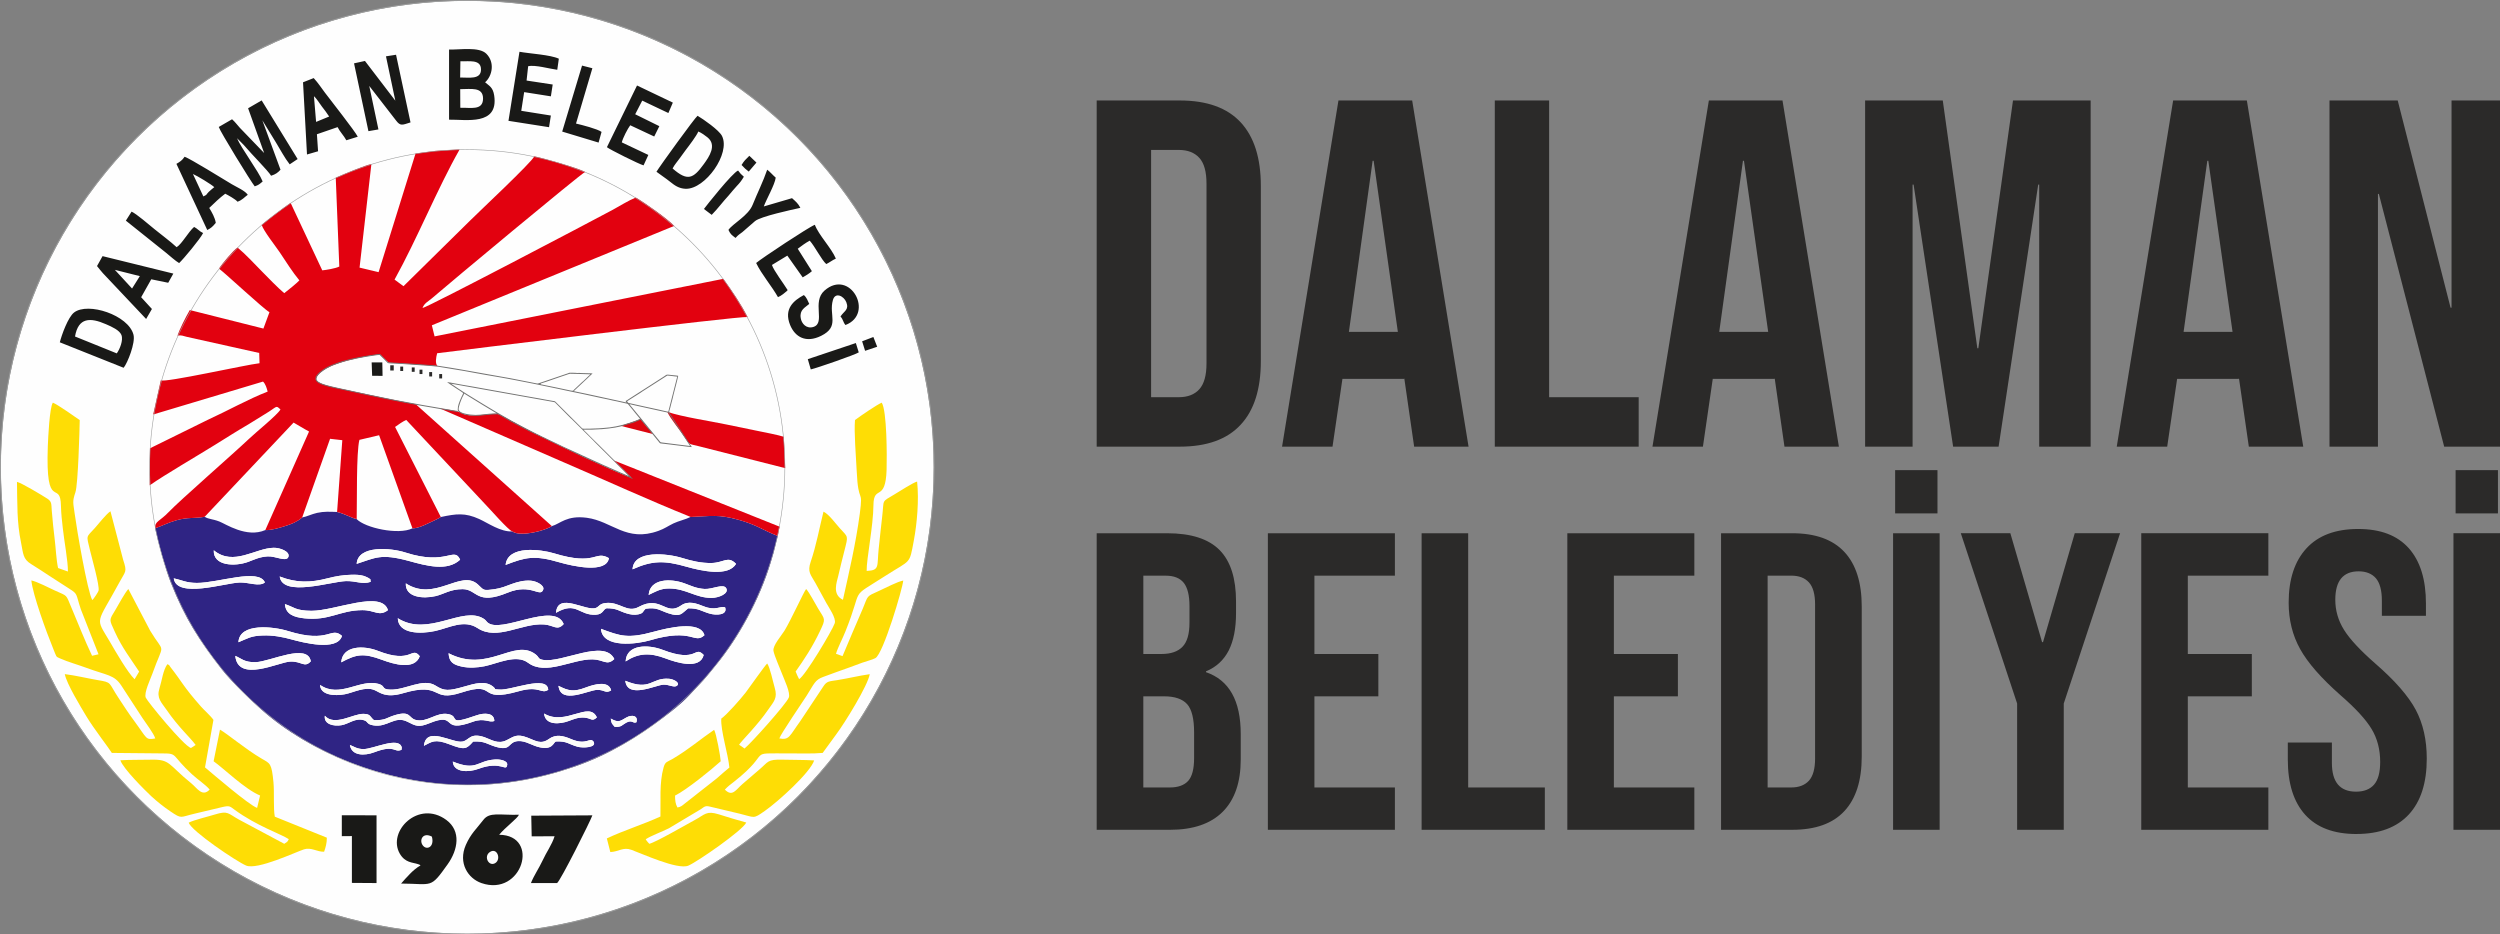 <?xml version="1.0" encoding="UTF-8"?>
<svg id="Layer_2" data-name="Layer 2" xmlns="http://www.w3.org/2000/svg" viewBox="0 0 1732 647.42">
  <rect x="0" y="0" width="1732" height="647.42" fill="#808080" stroke="none"/>
  <defs>
    <style>
      .cls-1 {
        fill: #fefefe;
      }

      .cls-2 {
        fill: #2b2a29;
      }

      .cls-3 {
        fill: #2f2484;
      }

      .cls-3, .cls-4, .cls-5, .cls-6, .cls-7, .cls-8, .cls-9, .cls-10, .cls-11 {
        fill-rule: evenodd;
      }

      .cls-4 {
        fill: #727271;
      }

      .cls-5 {
        fill: #191917;
      }

      .cls-6 {
        fill: #e2010f;
      }

      .cls-7 {
        fill: #dd040e;
      }

      .cls-8 {
        fill: #9d9e9e;
      }

      .cls-9 {
        fill: #fcfcfa;
      }

      .cls-10 {
        fill: #fedd05;
      }

      .cls-11 {
        fill: #fefefc;
      }
    </style>
  </defs>
  <g id="Layer_1-2" data-name="Layer 1">
    <g id="Katman_1">
      <g id="_1592958336912" data-name=" 1592958336912">
        <circle class="cls-1" cx="323.71" cy="323.71" r="323.14"/>
        <path class="cls-3" d="m313.69,527.62c16.79,6.82,16.5-.57,29.11-1.43,3.49-.29,9,.74,8.59,3.67-.74,5.27-3.95-3.15-19.94,2.81-6.76,2.52-17.3,2.64-17.76-5.04h0Zm-71.27-11.52c2.92,1.15,4.93,2.81,9.34,2.86,6.82.06,24.75-9.11,26.58-1.09l-.17,1.6c-5.44,2.23-4.13-3.9-18.79,1.66-6.99,2.69-15.81,2.52-16.96-5.04h0Zm51.28.57c1.55-14.21,20-1.49,26.76-2.92,4.76-.97,5.16-6.36,15.13-3.04,4.64,1.6,9.28,5.1,15.24,2.18,5.21-2.58,7.05-4.81,14.72-1.83,5.61,2.12,9.17,4.93,14.72.92,4.93-3.61,10.2-2.18,15.41.06,11,4.7,12.83-1.72,15.53,1.78,2.46,4.13-7.28,4.58-11.17,3.49-6.07-1.66-7.16-4.01-14.95-3.61-1.78.69-2.18,6.7-12.83,3.61-4.58-1.32-9.85-5.16-15.41-3.49-4.81,1.49-3.44,6.42-13.23,3.61-6.25-1.83-7.68-4.13-15.81-3.67-4.58,5.21-5.84,6.02-16.16,2.01-10.71-4.18-12.49-1.72-17.93.92h0Zm132.18-13.12c-2.18-2.69-2.06-1.72-2.75-5.73,5.33,2.92,6.02,2.06,10.94-.8,3.9-2.18,8.31-1.09,6.82,3.38-2.52,1.09-2.81-2.06-7.1.29-3.09,1.66-2.92,3.09-7.91,2.86h0Zm-200.82-7.68c6.7,7.56,19.65-1.49,26.76-1.32,5.21.11,4.3,1.95,7.28,4.35,8.25.23,8.31-1.6,14.61-3.49,11-3.27,9.22,2.01,14.21,3.32,8.14,2.12,14.32-5.61,22.63-4.01,8.65,1.66-1.78,8.36,19.77.8,5.27-1.83,12.09-1.78,12.15,3.95-3.78,1.49-6.7-2.41-14.9.57-23.2,8.54-9.97-7.22-30.14,1.03-7.45,3.04-9.34,1.89-15.07-1.03-8.94-4.58-13.92,4.24-23.78,2.46-4.87-.86-3.27-2.52-6.3-3.49-5.96-1.95-10.48,2.46-15.58,3.38-5.44.97-12.49-.57-11.63-6.53Zm151.89-1.55c14.9,9,31.17-9.11,36.55,2.69-3.44,3.27-3.72.46-8.82.11-4.18-.23-7.33,1.15-10.6,2.35-6.36,2.41-16.39,3.09-17.13-5.16Zm9.97-19.19c6.88,3.49,10.37,4.41,18.96,1.15,6.02-2.29,15.81-4.93,17.53,2.01-4.01,2.41-4.18-.4-9.68-.34-5.96.06-25.32,10.54-26.81-2.81h0Zm-165.18-.63c13.52,9.45,27.62-4.3,40.39-.74,5.39,1.49,1.66,3.84,8.42,4.01,10.48.29,22.63-8.25,31.17-2.81,6.19,3.95,9.05,3.78,20.11.63,6.76-1.89,14.38-4.47,19.94.23,2.64,2.23-.69,1.43,4.01,1.89,8.08.86,33.46-10.43,34.03.17-4.93,3.32-5.73-3.15-20.28.97-30.02,8.54-14.09-7.51-39.93.97-21.54,7.05-12.49-7.79-40.45.46-12.09,3.55-15.93-.63-19.77-2.23-6.42-2.69-14.32,1.72-20.45,2.92-7.05,1.32-16.9.74-17.19-6.47h0Zm211.47-2.86c17.76,7.39,17.93-2.41,30.37-1.38,2.92.23,7.68,2.58,5.61,4.64-1.95,1.89-5.5-.74-9.57-.57-5.33.23-24.98,10.14-26.41-2.69h0Zm-270.2-17.25c4.01,1.6,6.25,4.64,14.27,4.35,10.03-.4,35.92-13.52,38.04-.57-4.47,4.81-6.3-.23-14.32.17s-36.15,14.78-37.99-3.95Zm147.76-1.83c27.44,14.15,45.21-10.54,60.16.69,2.92,2.18,1.49,3.21,5.16,3.9,13.23,2.46,42.51-14.9,49.5-.57-5.21,4.98-7.39.34-15.07.23-14.15-.23-32.49,11.52-44.69,2.35-8.19-6.13-21.26.63-30.14,2.41-5.21,1.03-10.71,1.38-15.87.23-5.79-1.32-8.65-2.98-9.05-9.22h0Zm-74.37,6.3c.8-11.57,15.24-11.97,25.55-7.91,23.78,9.34,22.92-3.67,28.88,3.67-3.67,9.91-18.1,5.5-26.13,2.52-12.95-4.81-17.82-3.95-28.3,1.72h0Zm197.03-.63c.57-11.92,15.53-11.92,25.67-8.02,24.52,9.45,21.77-3.38,28.42,3.55-2.58,10.31-18.74,5.33-26.36,2.41-11-4.18-19.02-3.72-27.73,2.06h0Zm-268.25-13.29c.69-13.64,24.29-10.94,34.49-7.73,28.82,8.94,29.28-3.55,37.24,3.32-3.15,10.94-27.39,4.53-34.95,2.46-6.07-1.72-12.95-2.98-19.77-2.75-8.71.29-10.48,2.06-17.02,4.7h0Zm251.18-9.28c13.41,4.98,18.51,6.99,36.78,1.95,9.22-2.52,31.97-8.08,34.89,2.46-7.28,6.59-7.85-5.39-37.76,3.55-8.88,2.64-32.94,5.79-33.92-7.96Zm-140.77-7.33c21.2,13.35,44.86-8.82,59.41.29,1.66,1.03,1.55,1.49,2.52,2.41,9,8.88,46.47-14.9,53,1.32-4.53,5.04-6.99.69-13.64.29-15.47-1.09-32.37,11.52-46.01,2.52-9.45-6.19-19.59-.17-29.45,2.01-10.03,2.18-25.44,2.18-25.84-8.82h0Zm-78.21-9.8c6.19,1.89,7.1,4.58,18.39,4.64,16.44.06,48.64-14.67,53-.46-6.25,4.7-9-.06-17.82,0-15.76.11-22.52,7.51-40.11,5.67-7.33-.8-12.89-2.81-13.46-9.85h0Zm279.37,2.92c-4.64,3.61-5.1,6.3-13.69,3.44-6.13-2.01-7.96-4.35-15.76-3.15-2.23,2.01-1.32,3.09-5.16,3.9-2.69.57-5.39.11-7.85-.63-5.67-1.66-6.59-3.61-14.04-3.61-2.46.63-2.18,4.13-7.39,4.47-11.92.74-13.35-9.63-27.67-1.32,1.2-14.9,21.2-.52,27.79-3.44,2.18-.92,2.29-2.81,6.47-3.32,9.91-1.2,14.9,7.16,23.03,2.69,15.47-8.42,18.56,6.59,29.33-.97,5.16-3.67,11-1.32,15.76.57,8.31,3.32,11.34-.46,14.78.69,1.89,5.39-6.02,5.73-10.83,4.3-5.56-1.6-7.62-3.78-14.78-3.61h0Zm-27.39-9.28c.92-11.34,15.07-11.57,24.69-8.08,4.58,1.66,8.31,3.61,14.15,3.95,5.44.29,13.06-4.01,14.95-.46,2.01,3.72-5.33,6.59-10.08,6.65-11.17.06-17.65-6.47-29.45-6.53-6.36-.06-10.08,2.58-14.27,4.47Zm-168.22-8.02c20.11,13.18,38.16-9.91,49.85.69,4.53,4.13,3.32,4.53,11.75,3.32,4.64-.69,7.73-2.06,11.92-3.61,4.07-1.49,8.65-2.64,13.23-2.23,3.78.29,9.45,3.27,8.48,6.07-2.01,6.07-8.19-4.53-24.58,2.18-22,9.11-20.97-2.35-31.28-2.41-8.54,0-12.89,3.44-18.68,4.81-8.82,2.06-21.14.92-20.68-8.82h0Zm-160.77-3.44c5.9,1.2,8.36,3.09,15.99,3.15,14.84.06,42.91-10.43,47.15-.34-3.9,3.21-11.29-.23-17.65.06-10.31.4-43.43,11.23-45.49-2.86h0Zm73.39-1.32c11.57,4.47,21.08,4.41,33.4,1.2,5.33-1.38,10.71-2.29,16.39-2.41,2.86-.06,5.56,0,8.25.74.63.17,3.04,1.15,3.44,1.49,2.12,1.72.97-.46,1.55,2.69-5.96,2.01-9.97-.74-17.19-.52-10.66.34-43.77,11.34-45.84-3.21h0Zm244.47-4.98c.69-13.52,24.06-11.06,34.49-7.79,6.3,1.95,13.12,3.61,20.4,3.44,8.42-.23,11.17-5.21,16.79.57-5.27,9.05-23.78,4.98-34.26,2.01-15.53-4.47-23.89-4.3-37.41,1.78h0Zm-87.95-3.04c1.43-13.87,24.69-10.71,33.35-8.08,29.91,9.17,28.19-2.35,38.22,3.38-1.72,10.94-25.27,5.5-34.03,2.98-17.88-5.27-23.78-3.55-37.53,1.72h0Zm-103.19-.74c.86-13.01,23.61-11.17,33.92-7.79,28.7,9.28,33.52-4.53,37.76,4.93-8.94,8.25-23.26,4.24-35.52.86-19.54-5.33-23.26-2.12-36.15,2.01h0Zm-99-9.4c13.64,11.34,28.82-1.55,41.48-1.72,4.41-.11,11.34,2.58,10.26,6.13-1.15,4.07-9.05-.52-14.38-.17-5.84.4-9,2.12-13.64,3.84-9,3.27-24.18,2.92-23.72-8.08h0Zm61.25-22.75c-1.55,1.43-3.38,2.52-5.79,3.72-1.89.92-4.18,1.66-5.96,2.23-3.78,1.2-9.45,2.98-13.81,2.81-12.95,5.61-27.39-4.24-31.86-5.96-4.98-1.89-7.39-1.49-10.14-3.27-6.88,1.32-11.69.17-19.54,2.41-6.07,1.72-9.45,3.72-14.78,5.56,2.46,11,7.05,27.9,10.77,37.36,10.31,26.01,19.54,39.59,35.69,60.67,5.5,7.16,19.77,20.91,26.76,27.21,34.72,30.94,85.71,50.13,133.21,52.37,30.25,1.49,57.58-3.44,83.88-12.38,24.46-8.36,44.23-21.03,61.71-34.09,15.93-11.86,18.56-16.27,25.21-23.09,3.32-3.27,8.02-9.28,11.29-13.29,15.99-19.31,30.31-46.01,37.76-70.47l2.06-6.88,3.04-12.09c-10.08-3.84-14.15-7.62-27.5-11.29-13.98-3.84-18.51-2.41-32.89-1.89-3.32,1.72-8.25,2.75-11.86,4.47-3.9,1.89-6.07,3.61-10.37,5.16-22.34,8.14-32.03-6.7-49.73-9.05-13.92-1.83-18.33,4.13-24.18,5.79-4.01,2.86-21.66,7.85-27.39,3.67-8.02.46-16.79-5.79-22.92-8.59-9.85-4.47-15.87-3.67-26.64-1.38-1.43,1.09-6.65,3.38-8.94,4.47-3.49,1.66-7.05,3.32-10.71,3.38-9.8,4.76-32.77-.34-38.62-6.42-3.67-.8-8.31-3.72-13.58-4.93-5.16-.17-8.88-.46-13.87.63-3.84.86-7.45,2.75-10.31,3.15h0Z"/>
        <path class="cls-6" d="m107.37,366.05c5.39-1.83,8.82-3.9,14.9-5.61,7.85-2.23,12.66-1.09,19.54-2.41l61.59-65.26c3.38,1.89,6.7,4.07,10.71,6.19l-30.31,68.29c4.35.17,10.03-1.6,13.81-2.81,1.78-.57,4.07-1.32,5.96-2.23,2.41-1.2,4.24-2.29,5.79-3.72l19.31-54.49,8.48.97-3.61,49.73c5.27,1.2,9.91,4.13,13.58,4.93.29-11.34-.34-46.47,1.89-54.89l13.64-3.21,23.09,64.51c3.67-.06,7.22-1.72,10.71-3.38,2.29-1.09,7.51-3.38,8.94-4.47l-31.68-62.39c1.89-1.38,5.56-3.95,7.73-4.87l54.54,58.21c3.27,3.27,16.39,18.45,18.96,19.02,5.73,4.18,23.38-.8,27.39-3.67l-94.31-84.45c-4.35-.63-35.41-7.05-54.83-11.29-7.91-1.72-13.29-3.49-14.38-5.67,1.95-9.91,26.3-14.61,38.16-16.79,3.04-.4,5.56-.69,6.25-.63.52.06,2.29,2.58,6.02,5.56,1.6.29,4.76.29,7.96.46,6.88.46,20.17,1.72,25.9,1.83-1.72-1.55-1.03-5.84-.23-8.77,10.08-1.32,209.64-25.9,215.08-25.09-4.7-9.28-10.66-17.82-16.79-26.47l-200.07,39.88-1.89-7.68,167.93-68.87c-4.47-4.76-20.34-16.04-26.64-19.65-5.44,2.23-10.43,5.5-16.04,8.54-14.9,8.02-128.22,67.55-131.72,68.01,1.15-3.38,4.13-4.64,6.47-6.7,11.17-9.68,102.84-86.06,106.22-87.6-5.16-2.86-31.91-10.31-35.24-10.77-1.89,4.24-38.33,38.33-44.57,44.57l-46.06,45.38-6.19-4.58c15.53-27.96,29.91-63.54,45.09-90.18l-16.96,1.03-13.58,1.78-25.61,82.22-13.18-3.15,8.19-71.73c-3.9.63-17.99,6.53-24.69,9.4l2.46,61.59c-2.52,1.32-9.28,2.41-11.8,2.64l-21.94-46.75c-4.58,3.15-15.07,11.06-20.05,15.18,1.15,4.07,9.63,14.78,12.49,19.02,4.18,6.3,9.11,14.09,13.64,19.48-1.03,1.32-8.19,7.16-10.48,8.88-4.01-3.27-11.69-11.23-15.58-15.18-4.76-4.87-11.8-12.38-16.79-16.44-2.64,1.6-11.12,11.63-12.83,14.61,5.61,4.35,30.82,27.9,34.95,30.19l-4.18,11.34-50.99-12.83c-2.92,4.98-7.05,13.29-8.59,17.76.17-.06.34-.11.46-.11,2.41-.34,3.44.29,6.07.92l50.13,11.17.23,7.1c-9.4,1.03-65.14,13.58-68.41,11.86l-5.27,23.66,76.09-22.8c1.72,1.6,2.58,4.47,3.21,6.93-13.52,5.27-28.07,13.46-41.65,19.65l-39.88,19.65-.17,25.61c10.89-7.56,33.06-20.45,45.61-28.25,7.68-4.76,15.01-9.45,22.8-13.98,3.78-2.23,7.16-4.53,11.12-6.88,9.22-5.44,7.56-6.7,11.06-3.38-2.41,4.01-17.07,15.76-21.89,20.4-11.06,10.48-47.67,42.4-55.63,50.71-6.02,6.36-9.63,6.19-9.4,11.23h0Z"/>
        <path class="cls-10" d="m625.77,402.2c-4.18.8-12.43,5.21-16.79,7.16-9.17,4.13-7.33,2.98-11.29,12.43-4.64,10.83-9.45,21.83-13.98,32.77l-4.53-1.6c1.09-4.01,4.64-10.71,6.47-15.35,13.12-32.49,1.78-22,27.67-38.62,17.93-11.52,16.62-7.51,19.77-24.46,2.23-11.86,3.67-28.07,2.29-40.91-2.86.74-12.38,6.93-15.58,8.82-9.63,5.79-7.1,3.04-8.65,15.7-.86,7.16-1.66,15.41-2.41,22.23-1.26,11.86.97,14.78-8.31,15.18-.17-8.25,4.58-30.88,4.7-45.72.17-14.32,8.42-1.49,9.11-24.46.29-9.28.23-40.91-3.38-46.41-3.55,1.55-14.72,9.17-18.51,12.03-.74,8.54.69,25.38,1.15,34.83,1.09,25.09,4.64,11.23,2.18,30.02-2.81,20.91-7.28,39.82-11.69,59.7-7.73-3.72-4.18-12.38-3.27-16.44,1.38-5.96,2.81-11.8,4.35-17.76,2.69-10.66,2.58-8.94-3.32-15.47-2.92-3.21-7.45-9.63-11.23-11.4-2.98,11.92-4.93,23.15-8.82,34.61-2.52,7.28,0,9,3.27,14.9,2.58,4.64,4.93,9.17,7.51,13.75,1.72,3.15,6.99,10.54,5.84,14.04-1.66,4.93-20.57,36.61-24.69,38.73-.57-.97-2.06-4.24-2.41-5.27,5.9-8.31,11.63-16.96,16.9-28.07,4.18-8.77,3.38-7.79-1.26-15.47-2.23-3.72-6.13-11.23-8.36-13.64-1.6,1.89-10.43,21.43-15.07,28.99-2.18,3.49-8.19,10.26-7.56,13.87.63,3.49,4.53,12.09,6.07,16.21,1.26,3.44,5.96,13.01,4.53,16.21-2.12,4.81-25.61,31.05-30.65,35.24l-3.78-2.64c2.29-3.38,12.43-13.01,20.34-24.52,3.84-5.56,6.47-7.79,4.35-14.95-1.26-4.24-3.15-13.87-5.21-16.79-1.38,1.09-12.55,17.02-14.9,20.11-3.55,4.58-13.23,15.58-16.9,18.05-.57,8.08,4.76,24.64,5.61,33.92-2.64,2.06-5.39,4.64-8.65,7.45l-22.46,17.65c-1.66,1.38-2.69,2.23-4.87,2.58-1.38-2.46-1.66-4.87-1.66-8.25,7.79-3.84,24.92-17.7,31.63-23.78-.11-3.04-3.15-19.71-4.58-21.77-9.45,6.42-17.36,13.41-28.7,20.11-3.72,2.18-5.16,1.78-6.3,5.96-3.04,10.66-1.89,23.2-2.18,33.98-11.69,5.39-25.73,9.74-37.13,15.18l2.41,9.45c5.84-.23,8.88-3.67,14.61-1.55,7.22,2.58,32.14,14.09,39.48,10.94,6.36-2.75,37.47-24.29,40.11-29.85-6.47-1.78-12.78-3.67-19.02-5.67-8.71-2.69-9.51.06-16.62,3.9-5.61,2.98-27.16,15.53-31.57,16.5-.97-1.15-1.72-1.78-2.46-3.15,3.61-2.41,11.23-5.16,16.1-7.62l21.94-13.12c3.61-2.64,3.61-2.58,8.48-1.38,6.13,1.49,12.38,2.92,18.56,4.41,10.77,2.58,9.05,3.95,17.47-1.95,9.28-6.47,31.51-26.64,34.15-34.95-7.16-.46-14.67-.29-21.89-.52-10.66-.29-9.85,1.55-15.81,6.59-4.35,3.67-8.08,6.88-11.86,10.2-4.81,4.13-7.05,9.22-12.32,3.95,2.12-2.29,3.9-3.55,6.53-5.61,27.56-21.71,7.05-19.37,38.39-19.48,7.16-.06,15.93.34,22.86-.34l9.28-12.72c6.02-8.02,21.94-33.8,23.32-41.82-7.96,1.15-14.38,2.81-22.57,4.13-5.39.86-7.16.57-9.57,4.35l-15.99,24.06c-7.56,10.37-7.51,13.29-14.5,11.97.57-2.46,16.21-25.44,18.91-29.62,5.27-8.25,5.67-10.89,11.52-13.01,6.25-2.29,11.8-4.35,18.05-6.53,3.09-1.09,5.84-2.18,9-3.32,2.81-1.03,6.76-1.95,9.05-3.15,5.44-2.86,18.91-48.41,19.31-53.74h0Z"/>
        <path class="cls-10" d="m63.94,415.73c-3.38-5.96-10.83-49.39-12.2-59.82-.97-7.62-1.78-8.08.52-14.9,1.83-5.5,2.86-43.03,2.98-49.96-3.38-2.35-15.47-10.89-18.62-12.09-2.29,3.38-3.27,24.29-3.49,30.02-1.72,46.98,8.82,22.34,9.11,41.71.11,5.33.69,9.97,1.26,15.18.86,8.31,3.67,23.15,3.55,30.08l-6.82-2.41c-1.26-5.73-1.55-13.58-2.29-19.48-.8-6.7-1.55-13.46-2.06-20.11-.4-4.87.11-6.36-3.09-8.48-3.78-2.46-18.16-11.06-21.03-11.63.29,15.13-.17,27.62,2.81,42.05,1.6,7.73,1.15,11.4,7.16,15.01,4.58,2.75,8.48,5.5,12.95,8.36,4.53,2.86,8.94,5.84,13.41,8.65,6.02,3.84,4.3,3.32,7.91,14.21l12.26,31.17-4.47,1.03c-5.16-10.77-9.51-22.06-14.21-33.12-4.24-9.91-2.29-7.85-11.69-12.15-3.9-1.78-12.09-6.07-16.16-6.93.86,9.51,10.48,35.98,14.9,46.69,2.75,6.65,1.83,5.96,4.93,7.33,5.21,2.35,12.89,4.53,18.1,6.47,14.67,5.44,19.42,4.76,24.41,12.38l14.55,22.34c2.35,3.61,7.96,10.83,8.94,14.27-6.82,1.15-5.33.4-14.5-12.03-3.9-5.21-6.93-9.97-10.94-16.04-7.28-10.94-4.18-10.66-14.55-12.38-7.56-1.32-15.3-3.21-22.69-4.13,1.26,6.7,11.29,23.09,14.84,29.05,5.04,8.48,16.27,22.92,17.76,25.55l35.24.34c10.71,0,5.73,1.09,20.34,14.5,4.24,3.9,9.28,7.1,12.2,10.54-5.16,5.5-8.77-1.15-12.72-4.3-16.27-13.18-14.32-16.73-28.02-16.39-6.93.17-14.27,0-21.14.4,2.01,5.96,17.3,21.03,21.43,24.92,4.13,3.78,8.42,7.22,13.23,10.48,8.19,5.56,6.53,3.95,16.96,1.55,6.47-1.49,13.01-3.09,19.25-4.58,4.81-1.09,5.04-.46,8.25,1.89,15.24,11.23,32.26,16.84,37.58,20.4-1.26,2.41-.86,1.55-3.15,3.21l-31.4-16.79c-7.73-4.24-7.45-6.36-16.73-3.49-4.76,1.49-13.92,3.61-18.05,5.61,1.6,5.67,33.17,26.99,39.76,29.74,7.73,3.27,34.55-9.45,40.11-11.23,4.98-1.6,9,1.83,13.92,1.66,1.03-2.86,1.95-6.13,1.89-9.74l-36.04-14.55c-1.09-5.27-.29-17.02-.92-23.61-1.26-13.69-2.41-13.23-8.02-16.5-11.57-6.76-23.83-17.3-29.05-20.17l-4.41,21.89c6.76,4.76,21.89,19.54,32.2,23.72l-2.06,8.59c-5.39-1.78-30.94-23.72-36.1-28.07l5.84-32.89c-1.66-2.58-6.3-6.59-8.71-9.34-12.49-14.21-12.38-16.1-21.03-27.21-1.78-2.23.17-.8-2.18-2.06-3.09,4.35-3.72,11.29-5.5,16.84-2.12,6.7,1.38,9.63,4.98,14.84,8.36,12.2,16.33,19.02,20.11,24.29l-3.27,2.12c-5.21-1.72-30.08-32.14-31.28-34.89-1.43-3.15,3.21-12.83,4.47-16.33,8.31-23.38,8.88-12.95-1.43-30.08l-15.13-28.88c-2.64,3.04-6.47,10.31-8.71,14.04-4.87,8.08-4.64,6.65-.63,15.64,5.04,11.12,11.06,18.74,16.84,27.56l-3.15,5.27c-4.76-4.58-13.12-19.02-17.19-26.07-10.26-17.47-9.63-10.94,6.99-41.65,3.95-7.33,5.1-6.47,2.29-14.95l-8.82-33.69c-2.98,1.95-8.02,8.48-10.83,11.63-6.13,6.82-5.96,4.41-3.32,15.47.97,4.24,6.82,24.64,5.9,27.96-.17.74-3.44,5.9-4.35,6.42h0Z"/>
        <path class="cls-6" d="m478.46,358.15c14.38-.52,18.91-1.95,32.89,1.89,13.35,3.67,17.42,7.45,27.5,11.29.69-2.92.52-3.55,1.32-6.42l-114.65-45.84,11.8,11.86c-11.86-4.24-50.3-22.4-62.74-28.65-14.27-6.88-27.33-14.84-29.62-15.53-6.42-.46-15.64,2.12-22.46.52-1.55-.4-2.58-1.26-4.47-1.89-2.64-.86-6.7-1.43-13.29-2.41l86.69,37.7c29.16,12.55,57.7,25.67,87.03,37.47h0Z"/>
        <path class="cls-6" d="m462.31,285.32c1.95,4.53,9,12.95,12.15,17.76,3.55,5.33,2.41,4.24,9.51,6.02l60.04,15.24-1.03-21.77c-2.18-.63-7.22-1.83-8.71-2.12-3.27-.69-6.7-1.38-10.08-2.06-7.1-1.49-13.98-2.86-21.14-4.35-12.03-2.52-30.14-5.16-40.74-8.71h0Z"/>
        <path class="cls-5" d="m236.8,579.3l6.99-.06v32.43l16.16.11h.92v-46.92l-24.06-.06v14.5h0Zm102.56,11c4.98-3.38,7.96,4.76,3.95,7.51-4.47,3.09-8.59-4.35-3.95-7.51Zm6.47-11.97c4.01-4.98,12.78-11.4,13.69-13.87-13.64.34-20.34-2.06-24.64,3.55-4.53,5.96-8.65,9.4-12.15,17.36-5.5,12.55,1.55,23.2,10.77,26.41,28.3,9.85,41.08-33.17,12.32-33.46h0Zm40.11,33.46c2.35-1.55,23.15-43.03,24.46-46.92l-42.34.23.29,14.32,15.87-.06c-1.78,5.79-5.73,11.12-8.25,16.67-2.64,5.67-6.02,10.37-8.14,15.76h18.1Zm-86.74-32.2c2.06,7.45-3.9,9.8-6.47,5.84-2.35-3.55.23-9.05,6.47-5.84Zm-21.31,32.54c22,.11,20,3.84,32.2-13.29,7.22-10.08,9.51-23.09-.86-30.77-19.25-14.21-41.14,7.85-32.26,23.32,3.72,6.42,8.88,6.02,12.43,7.22,1.66.57.86.17,1.95.97-2.41,1.26-5.44,3.84-7.39,5.9-1.32,1.32-1.78,2.01-3.09,3.27l-2.98,3.38h0Z"/>
        <path class="cls-9" d="m275.58,428.33c.4,11,15.81,11,25.84,8.82,9.85-2.18,20-8.19,29.45-2.01,13.64,9,30.54-3.61,46.01-2.52,6.65.4,9.11,4.76,13.64-.29-6.53-16.21-44,7.56-53-1.32-.97-.92-.86-1.38-2.52-2.41-14.55-9.11-38.22,13.06-59.41-.29h0Z"/>
        <path class="cls-11" d="m310.76,452.57c.4,6.25,3.27,7.91,9.05,9.22,5.16,1.15,10.66.8,15.87-.23,8.88-1.78,21.94-8.54,30.14-2.41,12.2,9.17,30.54-2.58,44.69-2.35,7.68.11,9.85,4.76,15.07-.23-6.99-14.32-36.27,3.04-49.5.57-3.67-.69-2.23-1.72-5.16-3.9-14.95-11.23-32.71,13.46-60.16-.69h0Z"/>
        <path class="cls-9" d="m221.73,474.51c.29,7.22,10.14,7.79,17.19,6.47,6.13-1.2,14.04-5.61,20.45-2.92,3.84,1.6,7.68,5.79,19.77,2.23,27.96-8.25,18.91,6.59,40.45-.46,25.84-8.48,9.91,7.56,39.93-.97,14.55-4.13,15.35,2.35,20.28-.97-.57-10.6-25.95.69-34.03-.17-4.7-.46-1.38.34-4.01-1.89-5.56-4.7-13.18-2.12-19.94-.23-11.06,3.15-13.92,3.32-20.11-.63-8.54-5.44-20.68,3.09-31.17,2.81-6.76-.17-3.04-2.52-8.42-4.01-12.78-3.55-26.87,10.2-40.39.74h0Z"/>
        <path class="cls-5" d="m529.17,143.01c1.83-5.1,7.62-15.01,8.25-19.94-1.83-1.55-4.13-4.24-5.9-5.5-2.75,8.08-6.82,16.16-10.08,24.29-3.04,7.62-13.46,12.78-16.79,17.42,1.43,2.98,2.12,3.44,4.93,5.56,2.06-2.29,2.58-2.41,4.7-4.01l8.77-7.62c3.78-3.27,25.95-8.02,31.45-9.22-1.55-3.04-3.27-4.47-5.79-6.7l-19.54,5.73h0Zm-388.45,18.45c-2.98-1.43-3.72-2.98-6.25-4.24-3.95,3.38-8.31,11.63-12.09,14.04-4.76-4.35-9.91-8.08-15.13-12.32-3.49-2.86-12.95-11-16.1-12.32l-3.95,6.25,27.73,22.17c2.64,2.12,6.7,5.84,9.17,7.22,3.27-3.09,14.61-16.73,16.62-20.8h0Zm-49.22,38.44l-11.92-12.95,17.3,4.35s-5.39,8.59-5.39,8.59Zm-24.29-15.58c1.38,1.66,2.46,3.15,4.07,4.93l29.96,31.74,4.01-6.93-7.45-8.14,6.99-12.43,11.75,2.41,3.55-6.36-49.04-12.09-3.84,6.88h0Zm-15.24,48.81c2.29-13.29,10.54-13.29,21.54-8.48,4.13,1.78,9.28,4.13,10.6,7.39,1.49,3.67-1.26,10.14-3.21,12.78l-28.93-11.69Zm33.69,21.66c2.69-3.27,8.31-17.36,6.82-22.92-3.49-13.58-31.57-22.8-41.19-15.35-4.13,3.21-8.54,15.41-9.85,20.63l44.23,17.65h0Zm55.23-118.71l-7.22-15.53c2.81,1.15,13.01,7.33,14.78,9.11-1.32,1.15-2.52,1.95-3.95,3.38-2.18,2.23-.52,1.55-3.61,3.04Zm15.13-1.89c1.95.97,7.05,3.78,8.54,5.56,3.38-1.2,4.7-3.09,7.1-4.81-2.01-2.92-7.85-5.39-11-7.28-6.82-4.07-28.59-17.59-32.77-19.08-1.66,2.52-3.27,3.55-5.67,4.93l21.37,45.84c2.58-1.32,3.67-2.23,5.9-4.98-.52-3.55-2.75-7.39-4.53-10.31,3.72-3.55,7.05-6.88,11.06-9.85Zm66.86-60.56c1.89,2.41,3.61,4.7,5.16,7.1l-9.05,3.72-1.49-17.82c2.01,1.89,3.27,4.18,5.39,6.99Zm-10.2,33.4l7.68-2.23-.8-11.8,14.32-4.93c1.6,3.21,4.35,5.9,6.07,9.11l7.91-2.46c-1.83-3.78-19.02-25.55-22.8-30.6-2.81-3.72-4.41-6.36-7.73-10.03l-7.39,2.92,2.75,50.02h0Zm54.72-68.01l6.47,30.71-21.03-27.5-7.56,1.66,9.97,46.98,6.93-1.2-6.36-30.14,18.56,23.95c3.04,4.01,4.24,3.15,10.03,1.32l-10.03-46.87s-6.99,1.09-6.99,1.09Zm-85.43,86.69c-2.92-7.22-14.9-23.03-17.76-29.96,2.18,2.35,4.13,3.9,6.3,6.53,2.92,3.61,15.58,16.39,17.3,19.48,3.21-1.03,4.64-2.12,6.53-4.18l-12.6-34.26,9.45,15.41c2.98,4.81,5.96,10.66,9.51,15.13l5.5-3.67-24.92-40.62-9.4,5.44,11.12,31-16.79-17.42c-2.06-2.23-3.21-4.01-5.44-5.96l-9.22,5.33c.92,3.15,22.29,37.93,24.92,41.14,2.81-.97,3.21-1.43,5.5-3.38h0Zm170.28-42l28.13,4.41,1.26-8.08-20.51-3.27,2.01-12.95,18.51,2.92,1.26-8.19-18.1-2.75,1.09-9.91c4.76-1.15,14.84,1.78,20.17,2.46l1.09-7.68c-5.79-2.75-20.17-3.49-27.27-4.81l-7.62,47.84h0Zm-33.4-21.94c7.16.06,15.93-1.89,15.81,6.7-.17,8.31-8.77,5.96-15.76,6.19l-.06-12.89Zm.11-19.31c5.73.23,14.21-1.6,14.27,5.56.11,7.33-8.36,5.61-14.44,5.67l.17-11.23Zm17.13,14.55c4.98-4.41,6.88-13.75.86-19.77-5.04-5.04-18.28-2.69-25.84-2.92v48.59c11.57-.23,34.38,4.41,31.28-16.67-.86-5.84-3.44-6.7-6.3-9.22Zm74.31-9.74l-7.16-1.83-13.75,45.72,25.21,7.62,2.06-7.39c-2.75-2.06-13.75-4.87-17.7-5.79l11.34-38.33h0Zm113.67,65.37l-4.93-4.7c-2.64,2.64-3.49,3.27-5.39,6.36,2.18,2.35,2.64,2.75,4.98,4.58l5.33-6.25Zm-31,36.21c4.41-4.47,7.51-8.88,11.57-13.23,2.64-2.98,3.32-4.13,5.67-6.59,2.12-2.23,3.32-3.67,5.04-6.59-2.01-1.78-2.41-2.12-4.01-4.3-4.07,1.72-21.94,24.29-23.66,26.64l5.39,4.07Zm-27.1-32.14c1.26-2.52,3.32-4.76,4.76-6.82,1.72-2.46,2.75-3.84,4.47-6.13,2.12-2.75,7.51-9.85,8.59-12.66,2.29.97,4.7,2.75,6.36,4.07,6.7,5.39,1.09,13.52-2.58,18.56-7.28,10.03-11.23,12.09-21.6,2.98h0Zm-11.17,2.29c3.21,2.46,6.19,4.3,9.45,6.93,3.09,2.46,6.02,4.7,10.83,4.87,13.52.34,31.28-24.52,25.09-36.67-2.06-4.01-12.89-11.57-16.9-13.92-1.83,1.26-26.36,35.18-28.48,38.79h0Zm97.86,53.34c2.69-2.01,5.33-4.01,8.31-5.61,3.61,4.01,8.19,13.35,11.46,16.21,2.41-1.15,4.18-2.69,6.65-3.78-3.15-7.45-11.97-16.39-14.55-23.43-4.01,1.43-37.13,23.38-40.68,26.47,3.78,7.91,10.77,15.93,15.13,23.66,1.78-.86,1.6-.74,3.49-2.06.23-.17,1.83-1.43,1.83-1.49,1.09-.92.69-.46,1.38-1.32-2.64-4.35-9.63-13.52-10.89-17.42l10.66-6.47,10.66,15.07c2.23-1.26,4.64-2.75,6.36-4.3l-9.8-15.53h0Zm46.69,70.7l8.36-2.81-2.64-6.76-7.79,2.98,2.06,6.59Zm-37.64,12.89c4.01-.86,31.05-10.26,33.23-11.8l-2.01-6.47-33.29,11.17,2.06,7.1h0Zm-4.81-51.51c-6.93,3.72-14.09,9.45-9.51,20.74,3.44,8.36,10.94,12.72,21.49,7.51,13.12-6.53,5.16-14.21,8.14-24.75,1.6-5.84,7.56-2.86,9.28,1.38,2.12,5.39-1.55,6.13-4.01,9.97,2.01,2.23,1.66,3.78,3.44,5.9,20.4-7.73,3.21-39.48-14.55-23.83-8.88,7.85.92,22.4-7.62,25.15-4.87,1.55-8.25-2.29-8.82-6.13-.97-5.79,3.15-7.33,5.9-9.8-1.15-2.29-1.66-4.35-3.72-6.13h0Zm-111.95-134.7l18.1,8.59,3.09-7.22-24.81-11.86-20.86,42.74c1.95,1.66,22.29,11.75,25.38,12.6l3.32-7.22-18.39-8.71c.69-2.98,4.07-9.51,5.84-11.86l16.62,7.79,3.55-7.16-16.73-8.25,4.87-9.45h0Z"/>
        <path class="cls-9" d="m281.14,404.15c-.46,9.74,11.86,10.89,20.68,8.82,5.79-1.38,10.14-4.81,18.68-4.81,10.31.06,9.28,11.52,31.28,2.41,16.39-6.7,22.57,3.9,24.58-2.18.97-2.81-4.7-5.79-8.48-6.07-4.58-.4-9.17.74-13.23,2.23-4.18,1.55-7.28,2.92-11.92,3.61-8.42,1.2-7.22.8-11.75-3.32-11.69-10.6-29.74,12.49-49.85-.69h0Z"/>
        <path class="cls-9" d="m385.19,424.55c14.32-8.31,15.76,2.06,27.67,1.32,5.21-.34,4.93-3.84,7.39-4.47,7.45,0,8.36,1.95,14.04,3.61,2.46.74,5.16,1.2,7.85.63,3.84-.8,2.92-1.89,5.16-3.9,7.79-1.2,9.63,1.15,15.76,3.15,8.59,2.86,9.05.17,13.69-3.44,7.16-.17,9.22,2.01,14.78,3.61,4.81,1.43,12.72,1.09,10.83-4.3-3.44-1.15-6.47,2.64-14.78-.69-4.76-1.89-10.6-4.24-15.76-.57-10.77,7.56-13.87-7.45-29.33.97-8.14,4.47-13.12-3.9-23.03-2.69-4.18.52-4.3,2.41-6.47,3.32-6.59,2.92-26.58-11.46-27.79,3.44h0Z"/>
        <path class="cls-9" d="m400.03,517.31c3.9,1.09,13.64.63,11.17-3.49-2.69-3.49-4.53,2.92-15.53-1.78-5.21-2.23-10.48-3.67-15.41-.06-5.56,4.01-9.11,1.2-14.72-.92-7.68-2.98-9.51-.74-14.72,1.83-5.96,2.92-10.6-.57-15.24-2.18-9.97-3.32-10.37,2.06-15.13,3.04-6.76,1.43-25.21-11.29-26.76,2.92,5.44-2.64,7.22-5.1,17.93-.92,10.31,4.01,11.57,3.21,16.16-2.01,8.14-.46,9.57,1.83,15.81,3.67,9.8,2.81,8.42-2.12,13.23-3.61,5.56-1.66,10.83,2.18,15.41,3.49,10.66,3.09,11.06-2.92,12.83-3.61,7.79-.4,8.88,1.95,14.95,3.61h0Z"/>
        <path class="cls-9" d="m236.68,502.41c5.1-.92,9.63-5.33,15.58-3.38,3.04.97,1.43,2.64,6.3,3.49,9.85,1.78,14.84-7.05,23.78-2.46,5.73,2.92,7.62,4.07,15.07,1.03,20.17-8.25,6.93,7.51,30.14-1.03,8.19-2.98,11.12.92,14.9-.57-.06-5.73-6.88-5.79-12.15-3.95-21.54,7.56-11.12.86-19.77-.8-8.31-1.6-14.5,6.13-22.63,4.01-4.98-1.32-3.21-6.59-14.21-3.32-6.3,1.89-6.36,3.72-14.61,3.49-2.98-2.41-2.06-4.24-7.28-4.35-7.1-.17-20.05,8.88-26.76,1.32-.86,5.96,6.19,7.51,11.63,6.53h0Z"/>
        <path class="cls-11" d="m247.11,390.63c12.89-4.13,16.62-7.33,36.15-2.01,12.26,3.38,26.58,7.39,35.52-.86-4.24-9.45-9.05,4.35-37.76-4.93-10.31-3.38-33.06-5.21-33.92,7.79h0Z"/>
        <path class="cls-11" d="m350.3,391.38c13.75-5.27,19.65-6.99,37.53-1.72,8.77,2.52,32.31,7.96,34.03-2.98-10.03-5.73-8.31,5.79-38.22-3.38-8.65-2.64-31.91-5.79-33.35,8.08h0Z"/>
        <path class="cls-11" d="m416.36,435.66c.97,13.75,25.04,10.6,33.92,7.96,29.91-8.94,30.48,3.04,37.76-3.55-2.92-10.54-25.67-4.98-34.89-2.46-18.28,5.04-23.38,3.04-36.78-1.95Z"/>
        <path class="cls-11" d="m165.18,444.95c6.53-2.64,8.31-4.41,17.02-4.7,6.82-.23,13.69,1.03,19.77,2.75,7.56,2.06,31.8,8.48,34.95-2.46-7.96-6.88-8.42,5.61-37.24-3.32-10.2-3.21-33.8-5.9-34.49,7.73h0Z"/>
        <path class="cls-11" d="m197.38,418.53c.57,7.05,6.13,9.05,13.46,9.85,17.59,1.83,24.35-5.56,40.11-5.67,8.82-.06,11.57,4.7,17.82,0-4.35-14.21-36.55.52-53,.46-11.29-.06-12.2-2.75-18.39-4.64h0Z"/>
        <path class="cls-11" d="m438.24,394.41c13.52-6.07,21.89-6.25,37.41-1.78,10.48,2.98,28.99,7.05,34.26-2.01-5.61-5.79-8.36-.8-16.79-.57-7.28.17-14.09-1.49-20.4-3.44-10.43-3.27-33.8-5.73-34.49,7.79h0Z"/>
        <path class="cls-11" d="m449.36,412.17c4.18-1.89,7.91-4.53,14.27-4.47,11.8.06,18.28,6.59,29.45,6.53,4.76-.06,12.09-2.92,10.08-6.65-1.89-3.55-9.51.74-14.95.46-5.84-.34-9.57-2.29-14.15-3.95-9.63-3.49-23.78-3.27-24.69,8.08Z"/>
        <path class="cls-11" d="m236.4,458.87c10.48-5.67,15.35-6.53,28.3-1.72,8.02,2.98,22.46,7.39,26.13-2.52-5.96-7.33-5.1,5.67-28.88-3.67-10.31-4.07-24.75-3.67-25.55,7.91h0Z"/>
        <path class="cls-11" d="m433.43,458.24c8.71-5.79,16.73-6.25,27.73-2.06,7.62,2.92,23.78,7.91,26.36-2.41-6.65-6.93-3.9,5.9-28.42-3.55-10.14-3.9-25.09-3.9-25.67,8.02Z"/>
        <path class="cls-11" d="m163,454.4c1.83,18.74,29.96,4.35,37.99,3.95s9.85,4.64,14.32-.17c-2.12-12.95-28.02.17-38.04.57-8.02.29-10.26-2.75-14.27-4.35h0Z"/>
        <path class="cls-11" d="m148.11,381.23c-.46,11,14.72,11.34,23.72,8.08,4.64-1.72,7.79-3.44,13.64-3.84,5.33-.34,13.23,4.24,14.38.17,1.09-3.55-5.84-6.25-10.26-6.13-12.66.17-27.84,13.06-41.48,1.72h0Z"/>
        <path class="cls-9" d="m120.37,400.71c2.06,14.09,35.18,3.27,45.49,2.86,6.36-.29,13.75,3.15,17.65-.06-4.24-10.08-32.31.4-47.15.34-7.62-.06-10.08-1.95-15.99-3.15h0Z"/>
        <path class="cls-9" d="m193.77,399.4c2.06,14.55,35.18,3.55,45.84,3.21,7.22-.23,11.23,2.52,17.19.52-.57-3.15.57-.97-1.55-2.69-.4-.34-2.81-1.32-3.44-1.49-2.69-.74-5.39-.8-8.25-.74-5.67.11-11.06,1.03-16.39,2.41-12.32,3.21-21.83,3.27-33.4-1.2h0Z"/>
        <path class="cls-9" d="m313.69,527.62c.46,7.68,11,7.56,17.76,5.04,15.99-5.96,19.19,2.46,19.94-2.81.4-2.92-5.1-3.95-8.59-3.67-12.6.86-12.32,8.25-29.11,1.43Z"/>
        <path class="cls-9" d="m376.94,494.33c.74,8.25,10.77,7.56,17.13,5.16,3.27-1.2,6.42-2.58,10.6-2.35,5.1.34,5.39,3.15,8.82-.11-5.39-11.8-21.66,6.3-36.55-2.69Z"/>
        <path class="cls-9" d="m433.2,471.64c1.43,12.83,21.08,2.92,26.41,2.69,4.07-.17,7.62,2.46,9.57.57,2.06-2.06-2.69-4.41-5.61-4.64-12.43-1.03-12.6,8.77-30.37,1.38h0Z"/>
        <path class="cls-9" d="m386.91,475.14c1.49,13.35,20.86,2.86,26.81,2.81,5.5-.06,5.67,2.75,9.68.34-1.72-6.93-11.52-4.3-17.53-2.01-8.59,3.27-12.09,2.35-18.96-1.15h0Z"/>
        <path class="cls-9" d="m242.41,516.11c1.15,7.56,9.97,7.73,16.96,5.04,14.67-5.56,13.35.57,18.79-1.66l.17-1.6c-1.83-8.02-19.77,1.15-26.58,1.09-4.41-.06-6.42-1.72-9.34-2.86h0Z"/>
        <path class="cls-7" d="m430.11,295.06l22.29,5.67c-2.12-3.21-4.76-5.27-8.42-10.37l-13.87,4.7Z"/>
        <polygon class="cls-5" points="257.82 260.34 265.04 260.4 264.87 251.06 257.48 251.06 257.82 260.34"/>
        <path class="cls-9" d="m425.87,503.56c4.98.23,4.81-1.2,7.91-2.86,4.3-2.35,4.58.8,7.1-.29,1.49-4.47-2.92-5.56-6.82-3.38-4.93,2.86-5.61,3.72-10.94.8.69,4.01.57,3.04,2.75,5.73h0Z"/>
        <path class="cls-4" d="m317.75,283.49c0-2.06,1.72-6.47,2.64-8.36.23-.4.4-.8.63-1.2.17-.46.4-.86.57-1.26.52.29.86.52,1.38.86.52.29.86.57,1.38.86l9.8,6.02c.86.52,9.74,5.79,9.91,5.96-1.38,0-2.52.06-3.72.17-1.09.11-2.23.11-3.61.34-2.18.29-5.16.57-7.28.57l-3.61-.23c-2.06-.29-8.08-1.03-8.08-3.72h0Zm118.37-3.49c.29.06.63.11.86.17.29.11.57.11.92.23.57.11,1.26.23,1.78.4l21.83,4.81c.63.11,1.43.17,1.66.52l11.4,17.47c.63.86,1.2,1.78,1.78,2.69.29.4.57.86.86,1.32.29.46.63.92.86,1.38-1.89-.17-5.73-.74-7.85-.97l-11.8-1.49c-.97-.11-.86-.17-1.32-.8-.4-.46-.69-.8-1.03-1.26-.17-.23-.29-.34-.46-.57l-13.98-17.07c-.17-.23-.34-.4-.52-.63l-4.01-4.87c-.23-.23-.34-.4-.52-.63-.11-.11-.11-.17-.23-.29,0-.06-.11-.17-.11-.17-.17-.23-.06-.11-.11-.23h0Zm-.46,49.85c-.57-.17-11.52-5.04-13.12-5.73l-3.09-1.38c-.29-.11-.63-.29-.97-.4-.34-.17-.69-.29-1.03-.46l-28.07-12.83c-.4-.17-.69-.34-.97-.52-2.12-1.03-4.76-2.18-6.93-3.27l-5.96-2.86c-1.55-.8-6.76-3.27-7.79-3.9-1.2-.74-2.69-1.26-3.9-2.01-.63-.34-1.26-.63-1.89-.97-.34-.17-.63-.34-.97-.52l-6.65-3.55c-.63-.34-1.26-.69-1.89-1.09-1.26-.69-2.46-1.38-3.72-2.12-1.26-.74-2.46-1.38-3.67-2.12-6.82-4.13-13.23-7.85-20.05-12.15l-3.55-2.23c-.34-.23-.57-.4-.92-.57-.34-.23-.57-.4-.92-.63-.57-.34-1.09-.69-1.72-1.09l-5.04-3.38-.23-.23,70.59,12.6c1.6.29.97.11,2.69,1.78.97,1.03,1.89,1.95,2.92,2.92l6.53,6.59c.29.29.52.4.8.69l14.67,14.55c.52.46.97.97,1.43,1.49,3.95,3.9,7.79,7.79,11.75,11.69l5.84,5.79c.46.46,5.61,5.5,5.84,5.9h0Zm27.33-44.57c-2.41-.57-4.81-1.09-7.28-1.66-6.36-1.43-12.95-2.75-19.25-4.24-.23-.06-.63-.11-.92-.17-.34-.11-.46-.29-.63-.52-.23-.29-.29-.34-.46-.69l9.51-6.02c.29-.23.57-.4.86-.63l17.47-11.17c1.15,0,3.72.4,5.16.57.57,0,1.09.17,1.72.17,0,.29-.11.4-.17.69l-6.02,23.66h0Zm-88.35-19.02v-.57c.4,0,6.88-2.29,7.62-2.52l7.51-2.58c.92-.29,1.66-.57,2.58-.86.4-.17,2.23-.8,2.58-.8,2.46,0,4.64.17,7.05.17.69,0,1.03.06,1.66.06l3.61.11c.69,0,1.09.06,1.72.06-.34.52-1.09,1.09-1.55,1.49-.29.29-.52.52-.8.8l-2.81,2.69c-.23.11-.29.11-.46.34-.29.23-.52.52-.8.74l-4.81,4.53c-.69.69-.4,1.03-2.41.63-.29-.06-20.11-4.3-20.68-4.3h0Zm-156.01-4.13v.34c0,1.95,2.41,3.15,3.84,3.72.92.4,1.78.69,2.75.97,2.41.86,6.7,1.72,9.22,2.23l18.74,4.07c4.13.92,8.36,1.78,12.6,2.64,8.48,1.72,16.84,3.44,25.61,4.93l24.29,4.18c1.26.23,1.49.52,1.49-.52-1.03,0-3.67-.57-4.81-.74-6.42-1.03-12.83-2.29-19.25-3.32l-19.08-3.49c-1.49-.34-3.15-.63-4.7-.97l-13.98-2.86c-3.09-.74-6.25-1.26-9.34-2.01-1.55-.4-3.09-.69-4.64-1.03-1.6-.34-3.04-.69-4.58-.97-3.27-.69-10.66-2.29-13.52-3.44-1.83-.8-4.47-1.78-3.9-4.24.52-2.29,4.7-4.98,6.59-6.13.29-.17.63-.34.92-.52,2.23-1.38,5.5-2.52,7.96-3.32,8.25-2.81,16.9-4.24,25.61-5.5.8-.11,1.72-.23,2.58-.23.17,0,4.58,4.47,5.27,5.21.46.46.29.52,1.2.52.4.06.34.11.74.11,2.75.06,5.61.29,8.31.4.8.06,1.72.17,2.46.17s1.66.17,2.46.17l9.05.63h.86c3.44.29,7.05.52,10.48.97l18.1,2.98c2.01.4,4.01.69,5.9,1.09,4.98.97,9.97,1.78,14.95,2.64,1.03.17,2.01.29,3.04.52,4.01.74,7.96,1.38,11.86,2.18,3.95.74,7.79,1.49,11.69,2.29,5.79,1.15,11.63,2.46,17.42,3.61,2.01.4,3.84.8,5.84,1.26l11.57,2.41c3.9.8,7.68,1.72,11.57,2.52l5.73,1.2c1.95.46,3.9.92,5.84,1.26l7.1,1.6c.52.11.69.4.97.74,1.66,1.89,3.15,3.9,4.76,5.84l2.75,3.32c.17.23.34.4.46.57-1.2.63-2.41,1.09-3.72,1.6-1.32.46-2.69.97-4.07,1.38-1.32.34-2.81.86-4.18,1.2-3.55.86-5.44,1.32-9.05,1.78-1.55.17-3.32.29-4.93.46-.86.11-1.72.11-2.52.17-.4.06-.86,0-1.32.06-2.41.17-6.65.23-9.17.23-1.15,0-1.15-.34-1.78-.92-.92-.92-1.78-1.78-2.69-2.69l-14.9-14.84c-.8-.8-.92-.63-1.95-.8-1.49-.29-2.98-.57-4.53-.8-1.49-.29-2.98-.57-4.58-.86-1.55-.23-3.04-.52-4.58-.8-1.55-.23-3.04-.52-4.58-.8l-36.73-6.59c-5.39-.97-10.71-1.78-16.04-2.86-.34-.06-.74-.11-1.15-.17s-.8-.17-1.15-.23c.57.92,10.77,7.16,11.17,7.68-.17.63-.86,1.83-1.15,2.46-.74,1.66-1.49,3.32-2.06,5.1-.4,1.32-.63,2.46-.63,3.9,0,.92.97,1.78,1.6,2.18.86.52,1.72.86,2.81,1.15,2.86.86,6.07.92,9.28.92s5.67-.63,8.65-.74c1.83-.11,3.49-.29,5.44-.29.46,0,1.09.52,1.43.69.46.29.86.52,1.38.8l6.13,3.55c4.24,2.23,8.48,4.53,12.78,6.7l35.12,16.79c2.18,1.09,4.47,2.06,6.7,3.04.52.23,1.03.52,1.49.69,3.49,1.6,7.05,3.09,10.54,4.7l16.56,7.28c.46.17,1.03.52,1.55.63l-21.43-21.37c-.74-.74-1.38-1.38-2.12-2.12l-2.18-2.12c-1.43-1.43-2.81-2.81-4.3-4.24-.74-.74-1.38-1.43-2.12-2.18-.52-.52-1.83-1.66-2.18-2.18,1.83,0,3.95.06,5.79,0l5.56-.29c.46,0,.74-.06,1.32-.06,1.89-.06,7.16-.74,9.17-1.09,2.46-.4,4.64-.97,6.99-1.66,2.92-.8,7.05-2.06,9.74-3.38.34-.17.69-.34.97-.52.57.8,3.84,4.64,4.64,5.61,2.52,3.15,5.16,6.25,7.68,9.4,1.55,2.01.74,1.32,4.93,1.89,2.06.29,4.01.46,6.07.74,1.95.23,4.07.52,6.02.74,1.38.17,4.93.69,6.19.69-.23-.4-.46-.74-.74-1.15l-14.95-22.86c-.17-.4.52-2.46.69-3.04.23-1.09.52-2.23.8-3.21.63-2.12,1.09-4.24,1.6-6.36.11-.46,3.27-12.49,3.15-12.72-.11-.17-3.21-.46-3.44-.46l-3.67-.4c-1.09-.17-1.72.63-2.64,1.2l-4.18,2.69c-4.18,2.81-8.54,5.39-12.78,8.19l-7.85,5.04c-.46.29-1.43,1.03-1.89,1.15.06.23.17.4.34.57.23.23.17.17.34.46-.69-.06-1.49-.29-2.23-.46l-15.99-3.49c-.57-.11-17.53-3.84-18.33-3.9v-.17c.52-.11.86-.74,1.26-1.09.17-.17.23-.17.4-.34l8.14-7.62c.29-.29.52-.52.8-.8l1.6-1.49c.29-.23.57-.46.8-.74-.46,0-.69-.11-1.2-.11l-6.76-.17c-.52,0-.69-.11-1.32-.11-.46,0-.92.06-1.38.06-.52-.06-.63-.11-1.2-.11-1.03,0-3.49-.17-4.07-.06-.29,0-.69.23-.97.34l-19.54,6.65c-2.23.74-1.26.57-4.35,0-10.94-2.23-21.37-4.24-32.43-6.07-6.25-1.03-12.43-2.29-18.68-3.32-4.7-.74-9.45-1.66-14.21-2.29-1.66-.23-3.27-.46-4.93-.57l-2.52-.17c-1.32-.17-3.9-.23-5.1-.4-1.55-.23-3.67-.11-5.16-.34-.92-.17-4.01-.23-5.16-.29l-5.16-.34c-.86-.06-1.89-.11-2.64-.17l-3.95-.17c-.52,0-.74-.06-1.03-.34-.57-.57-5.44-5.56-5.56-5.56-1.15,0-2.41.23-3.49.4-7.79,1.15-14.84,2.35-22.4,4.53-2.46.74-4.81,1.55-7.1,2.52-3.09,1.2-5.96,2.86-8.48,4.93-1.09.86-3.21,2.81-3.21,4.58h0Z"/>
        <rect class="cls-2" x="270.37" y="253.07" width="2.41" height="3.61"/>
        <rect class="cls-2" x="277.3" y="253.98" width="2.01" height="3.04"/>
        <rect class="cls-2" x="285.27" y="254.56" width="2.01" height="3.04"/>
        <rect class="cls-2" x="290.65" y="256.1" width="2.01" height="3.04"/>
        <rect class="cls-2" x="297.36" y="257.77" width="2.01" height="3.04"/>
        <rect class="cls-2" x="304.29" y="259.14" width="2.01" height="3.04"/>
        <path class="cls-8" d="m323.71,0c178.76,0,323.71,144.95,323.71,323.71s-144.95,323.71-323.71,323.71S0,502.47,0,323.71,144.95,0,323.71,0Zm0,.63c178.47,0,323.14,144.61,323.14,323.08s-144.67,323.14-323.14,323.14S.63,502.18.63,323.71,145.24.63,323.71.63Z"/>
        <path class="cls-8" d="m323.71,103.47c121.64,0,220.24,98.6,220.24,220.24s-98.6,220.24-220.24,220.24-220.24-98.6-220.24-220.24,98.6-220.24,220.24-220.24h0Zm0,.4c121.41,0,219.84,98.43,219.84,219.84s-98.43,219.84-219.84,219.84-219.84-98.43-219.84-219.84,98.43-219.84,219.84-219.84h0Z"/>
      </g>
      <g id="_1594193684448" data-name=" 1594193684448">
        <path class="cls-2" d="m759.78,69.61h57.58c18.74,0,32.77,5.04,42.11,15.07,9.4,10.08,14.04,24.81,14.04,44.17v121.29c0,19.42-4.64,34.15-14.04,44.17-9.34,10.08-23.38,15.13-42.11,15.13h-57.58V69.61h0Zm56.89,205.57c6.13,0,10.89-1.83,14.21-5.5s4.98-9.63,4.98-17.82v-124.67c0-8.25-1.66-14.21-4.98-17.82-3.32-3.67-8.08-5.5-14.21-5.5h-19.19v171.31h19.19Zm110.63-205.57h51.05l39.07,239.83h-37.7l-6.88-47.67v.69h-42.8l-6.88,46.98h-34.95l39.07-239.83h0Zm41.14,160.31l-16.79-118.54h-.69l-16.44,118.54h33.92,0Zm67.15-160.31h37.64v205.57h62.05v34.26h-99.69V69.61h0Zm148.33,0h50.99l39.07,239.83h-37.7l-6.82-47.67v.69h-42.86l-6.82,46.98h-34.95l39.07-239.83Zm41.08,160.31l-16.79-118.54h-.69l-16.44,118.54h33.92,0Zm67.15-160.31h53.8l23.95,171.65h.69l24.01-171.65h53.8v239.83h-35.64V127.88h-.69l-27.44,181.56h-31.51l-27.39-181.56h-.69v181.56h-32.89V69.61Zm213.42,0h51.05l39.07,239.83h-37.7l-6.88-47.67v.69h-42.8l-6.88,46.98h-34.95l39.07-239.83Zm41.14,160.31l-16.79-118.54h-.69l-16.44,118.54h33.92,0Zm67.15-160.31h47.27l36.61,143.52h.69V69.61h33.57v239.83h-38.67l-45.26-175.09h-.63v175.09h-33.57V69.61h0Z"/>
        <path class="cls-2" d="m759.78,369.43h48.76c16.62,0,28.7,3.9,36.38,11.63,7.62,7.73,11.4,19.59,11.4,35.64v8.19c0,10.6-1.72,19.19-5.1,25.84-3.44,6.65-8.65,11.46-15.7,14.38v.57c16.04,5.5,24.06,19.77,24.06,42.86v17.65c0,15.81-4.18,27.9-12.49,36.21s-20.51,12.49-36.55,12.49h-50.76v-205.46h0Zm44.92,83.65c6.47,0,11.29-1.66,14.5-4.98,3.27-3.32,4.87-8.88,4.87-16.73v-11.46c0-7.39-1.32-12.78-3.95-16.1-2.64-3.32-6.82-4.98-12.49-4.98h-15.53v54.26h12.6Zm5.84,92.47c5.67,0,9.91-1.55,12.66-4.58,2.69-3.04,4.07-8.25,4.07-15.7v-17.88c0-9.4-1.6-15.93-4.81-19.54-3.27-3.61-8.59-5.44-15.99-5.44h-14.38v63.14h18.45,0Zm67.84-176.12h88v29.39h-55.75v54.26h44.29v29.33h-44.29v63.14h55.75v29.33h-88v-205.46Zm106.51,0h32.26v176.12h53.11v29.33h-85.37v-205.46h0Zm100.95,0h88v29.39h-55.75v54.26h44.35v29.33h-44.35v63.14h55.75v29.33h-88v-205.46Zm106.51,0h49.33c16.04,0,28.07,4.35,36.1,12.95,8.02,8.59,12.03,21.2,12.03,37.81v103.93c0,16.62-4.01,29.22-12.03,37.81-8.02,8.65-20.05,12.95-36.1,12.95h-49.33v-205.46Zm48.7,176.12c5.27,0,9.34-1.6,12.2-4.7,2.81-3.15,4.24-8.25,4.24-15.3v-106.8c0-7.05-1.43-12.15-4.24-15.24-2.86-3.15-6.93-4.7-12.2-4.7h-16.44v146.73h16.44Zm70.47-176.12h32.26v205.46h-32.26v-205.46Zm1.43-43.72h29.33v29.96h-29.33v-29.96Zm84.51,161.68l-39.02-117.97h34.32l22,75.46h.63l22-75.46h31.4l-39.02,117.97v87.49h-32.31v-87.49h0Zm86-117.97h88.06v29.39h-55.8v54.26h44.35v29.33h-44.35v63.14h55.8v29.33h-88.06v-205.46h0Zm149.08,208.38c-15.64,0-27.5-4.47-35.52-13.35-8.02-8.88-12.03-21.66-12.03-38.27v-11.75h30.54v14.09c0,13.29,5.56,19.94,16.73,19.94,5.44,0,9.63-1.6,12.49-4.87,2.81-3.21,4.24-8.42,4.24-15.7,0-8.59-1.95-16.16-5.9-22.75-3.9-6.53-11.12-14.44-21.71-23.61-13.29-11.75-22.57-22.34-27.84-31.86-5.27-9.45-7.96-20.17-7.96-32.14,0-16.21,4.13-28.76,12.38-37.7,8.19-8.88,20.11-13.35,35.75-13.35s27.16,4.47,35.12,13.35c7.91,8.94,11.86,21.66,11.86,38.33v8.48h-30.54v-10.54c0-7.05-1.38-12.2-4.07-15.41-2.75-3.21-6.76-4.87-12.03-4.87-10.77,0-16.16,6.59-16.16,19.71,0,7.39,2.01,14.38,6.02,20.8,4.01,6.47,11.29,14.27,21.83,23.49,13.52,11.75,22.8,22.4,27.9,31.97,5.1,9.63,7.62,20.86,7.62,33.75,0,16.84-4.13,29.74-12.43,38.73-8.36,9-20.4,13.52-36.27,13.52h0Zm67.21-208.38h32.26v205.46h-32.26v-205.46Zm1.49-43.72h29.33v29.96h-29.33v-29.96Z"/>
      </g>
    </g>
  </g>
</svg>